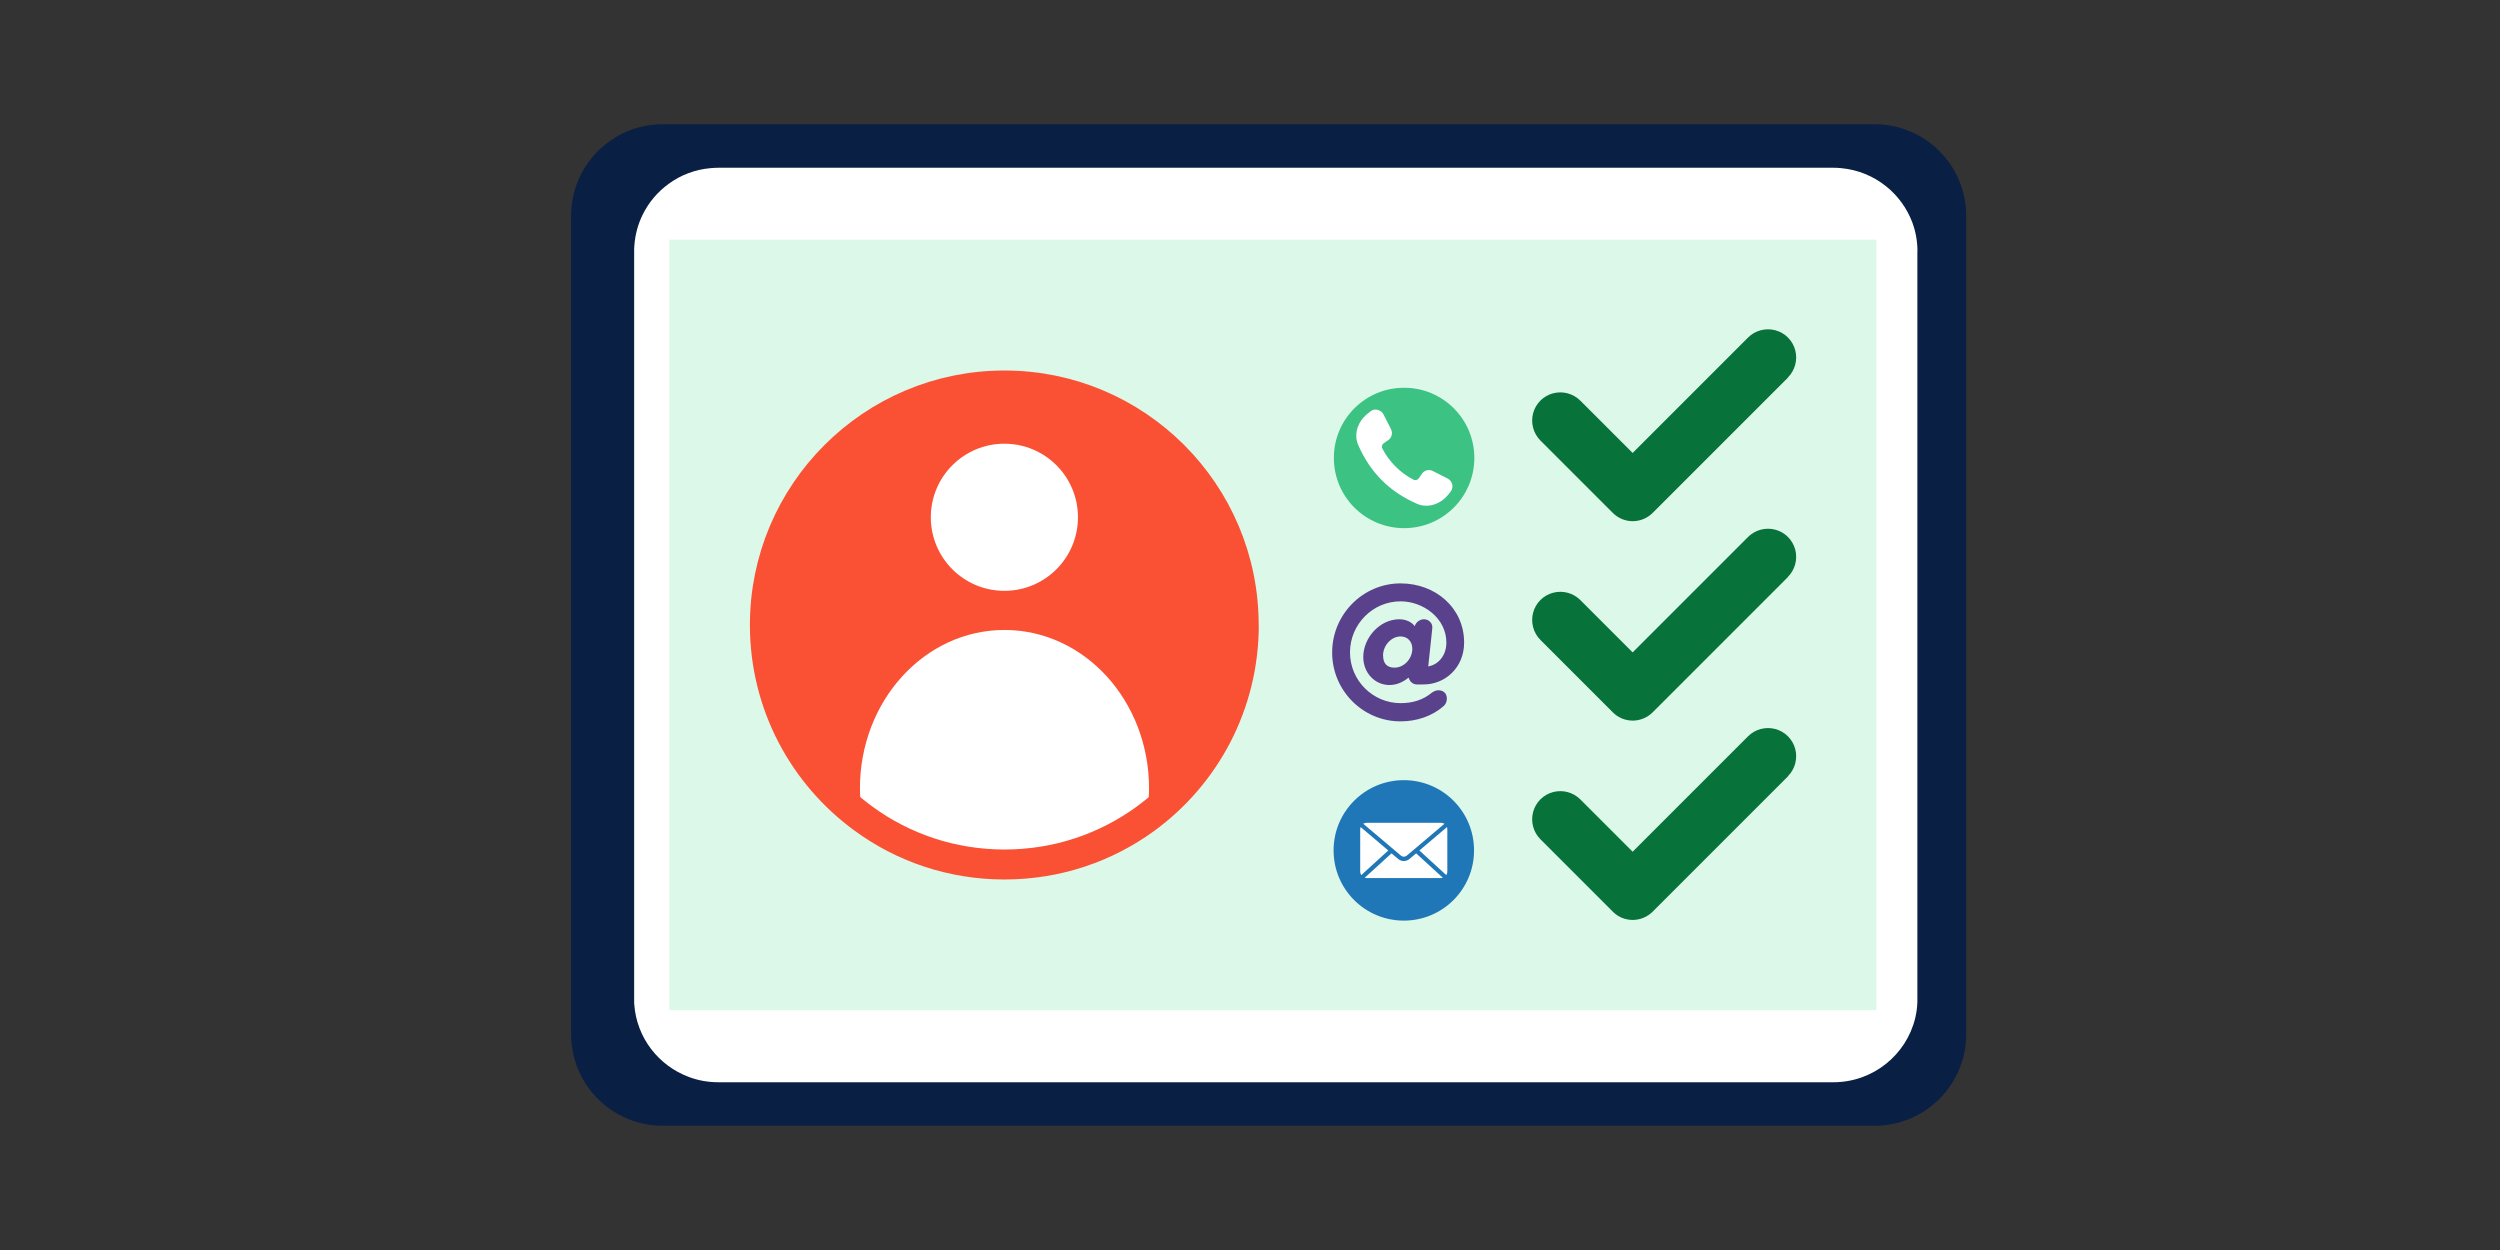 <?xml version="1.0" encoding="UTF-8"?><svg id="Layer_1" xmlns="http://www.w3.org/2000/svg" viewBox="0 0 262 131"><rect x="0" y="0" width="262" height="131" fill="#333333" stroke="none"/><defs><style>.cls-1{fill:#fa5033;}.cls-2{fill:#fff;}.cls-3{fill:#07723a;}.cls-4{fill:#0a1f44;}.cls-5{fill:#59418b;}.cls-6{fill:none;stroke:#fa5033;stroke-miterlimit:10;stroke-width:3.14px;}.cls-7{fill:#3cc282;}.cls-7,.cls-8{fill-rule:evenodd;}.cls-8{fill:#1f77b8;}.cls-9{fill:#bbf2d3;opacity:.5;}</style></defs><path class="cls-4" d="M196.47,13.02H69.45c-5.3,0-9.6,4.3-9.6,9.6V108.38c0,5.3,4.3,9.6,9.6,9.6h127.01c5.3,0,9.6-4.3,9.6-9.6V22.62c0-5.3-4.3-9.6-9.6-9.6Z"/><path class="cls-2" d="M200.94,26.34V104.66c0,.13,0,.26,0,.39-.02,.56-.1,1.1-.22,1.62-.92,3.87-4.42,6.75-8.59,6.75H75.28c-1.08,0-2.12-.19-3.08-.55-3.18-1.18-5.49-4.12-5.73-7.63,0-.06,0-.13-.01-.19,0-.13,0-.26,0-.39V26.34c0-.2,0-.39,.02-.59,.08-1.15,.38-2.25,.86-3.23,.64-1.31,1.59-2.43,2.76-3.27,1.25-.91,2.75-1.49,4.38-1.63,.27-.02,.53-.04,.81-.04h116.83c.27,0,.54,.01,.81,.04,1.79,.16,3.43,.85,4.75,1.92,1.22,.98,2.17,2.28,2.73,3.77,.35,.95,.54,1.97,.54,3.04Z"/><rect class="cls-9" x="70.15" y="25.12" width="126.49" height="80.75"/><g><path class="cls-1" d="M130.35,65.5c0,8.35-4.05,15.74-10.31,20.31-4.15,3.02-9.25,4.79-14.77,4.79s-10.62-1.77-14.75-4.79c-6.27-4.55-10.36-11.95-10.36-20.31,0-13.86,11.24-25.1,25.1-25.1s25.08,11.24,25.08,25.1"/><path class="cls-2" d="M112.97,54.21c0-4.26-3.45-7.71-7.71-7.71s-7.71,3.45-7.71,7.71,3.45,7.71,7.71,7.71,7.71-3.45,7.71-7.71"/><path class="cls-2" d="M120.42,82.63c0,1.28-.14,2.53-.38,3.73-4.15,2.67-9.25,4.24-14.77,4.24s-10.62-1.57-14.75-4.24c-.26-1.2-.4-2.44-.4-3.73,0-9.18,6.77-16.61,15.15-16.61s15.15,7.43,15.15,16.61"/><path class="cls-6" d="M130.35,65.5c0,8.35-4.05,15.74-10.31,20.31-4.15,3.02-9.25,4.79-14.77,4.79s-10.62-1.77-14.75-4.79c-6.27-4.55-10.36-11.95-10.36-20.31,0-13.86,11.24-25.1,25.1-25.1s25.08,11.24,25.08,25.1"/></g><g><g><circle class="cls-2" cx="147.17" cy="47.86" r="7.26"/><path class="cls-5" d="M148.51,71.73c-.39,0-.73-.21-.89-.72-.64,.52-1.29,.78-2.02,.78-1.48,0-2.73-1.24-2.73-2.94,0-1.97,1.69-3.95,3.79-3.95,.71,0,1.34,.33,1.6,.73,.15-.47,.58-.73,.98-.73,.45,0,.87,.36,.87,.83,0,.08-.02,.19-.03,.34l-.4,3.77c1-.16,1.9-1.09,1.9-2.49,0-2.57-2.43-4.33-4.8-4.33-2.92,0-5.3,2.41-5.3,5.35s2.39,5.32,5.3,5.32c1.29,0,2.35-.34,3.27-1.09,.23-.18,.52-.26,.68-.26,.44,0,.9,.23,.9,.88,0,.28-.11,.59-.34,.78-1.19,1.04-2.79,1.6-4.51,1.6-3.97,0-7.17-3.25-7.17-7.22s3.21-7.24,7.17-7.24c3.68,0,6.66,2.59,6.66,6.2,0,2.67-2.03,4.39-4.24,4.39h-.69Zm-3.56-3.01c0,.8,.4,1.25,1.19,1.25,1.02,0,1.87-.94,1.87-1.98,0-.78-.52-1.29-1.23-1.29-.97,0-1.84,.94-1.84,2.02Z"/><path class="cls-7" d="M147.15,40.63c-4.06,0-7.36,3.29-7.36,7.36s3.29,7.36,7.36,7.36,7.36-3.29,7.36-7.36-3.29-7.36-7.36-7.36Zm4.26,11.6c-.84,.74-1.96,1.01-2.97,.54-2.83-1.25-4.82-3.24-6.07-6.07-.47-1.01-.2-2.13,.54-2.97,.24-.24,.47-.44,.74-.64,.2-.17,.47-.2,.71-.14,.27,.07,.47,.2,.61,.44l.81,1.59c.2,.41,.07,.91-.3,1.15l-.44,.3c-.2,.13-.27,.37-.17,.57,.67,1.35,1.92,2.6,3.27,3.27,.2,.1,.44,.03,.57-.17l.3-.44c.24-.37,.74-.51,1.15-.3l1.59,.81c.24,.14,.37,.34,.44,.57,.07,.27,0,.54-.13,.74-.2,.27-.4,.51-.64,.74Z"/><g><path class="cls-8" d="M147.12,81.76c-4.06,0-7.36,3.29-7.36,7.36s3.29,7.36,7.36,7.36,7.36-3.29,7.36-7.36-3.29-7.36-7.36-7.36Z"/><path class="cls-2" d="M143.22,86.23c-.13,0-.25,.04-.35,.1l3.95,3.34c.18,.15,.42,.15,.61,0l3.95-3.34c-.1-.06-.22-.1-.35-.1h-7.79Zm-.63,.45c-.02,.07-.04,.14-.04,.22v4.45c0,.13,.04,.26,.11,.36l2.83-2.58-2.9-2.46h0Zm9.05,0l-2.89,2.45,2.82,2.58c.07-.1,.11-.23,.11-.36v-4.45c0-.08-.01-.15-.04-.22h0Zm-3.23,2.75l-.7,.59c-.34,.29-.84,.29-1.18,0l-.7-.59-2.81,2.56c.06,.02,.13,.03,.2,.03h7.79c.07,0,.14-.01,.2-.03l-2.8-2.56h0Z"/></g></g><path class="cls-3" d="M187.38,39.57l-14.18,14.18c-.55,.55-1.31,.87-2.09,.87s-1.54-.31-2.09-.87l-7.58-7.58c-.75-.75-1.04-1.84-.77-2.86,.27-1.02,1.07-1.82,2.09-2.09,1.02-.27,2.11,.02,2.86,.77l5.48,5.48,12.09-12.09h0c.75-.75,1.84-1.04,2.86-.77,1.02,.27,1.82,1.07,2.09,2.09,.27,1.02-.02,2.11-.77,2.86h0Z"/><path class="cls-3" d="M187.38,60.47l-14.18,14.18c-.55,.55-1.31,.87-2.09,.87s-1.54-.31-2.09-.87l-7.58-7.58c-.75-.75-1.04-1.84-.77-2.86,.27-1.02,1.07-1.82,2.09-2.09,1.02-.27,2.11,.02,2.86,.77l5.48,5.48,12.09-12.09h0c.75-.75,1.84-1.04,2.86-.77,1.02,.27,1.82,1.07,2.09,2.09,.27,1.02-.02,2.11-.77,2.86h0Z"/><path class="cls-3" d="M187.38,81.36l-14.18,14.18c-.55,.55-1.31,.87-2.09,.87s-1.54-.31-2.09-.87l-7.58-7.58c-.75-.75-1.04-1.84-.77-2.86,.27-1.02,1.07-1.82,2.09-2.09,1.02-.27,2.11,.02,2.86,.77l5.48,5.48,12.09-12.09h0c.75-.75,1.84-1.04,2.86-.77,1.02,.27,1.82,1.07,2.09,2.09,.27,1.02-.02,2.11-.77,2.86h0Z"/></g></svg>
